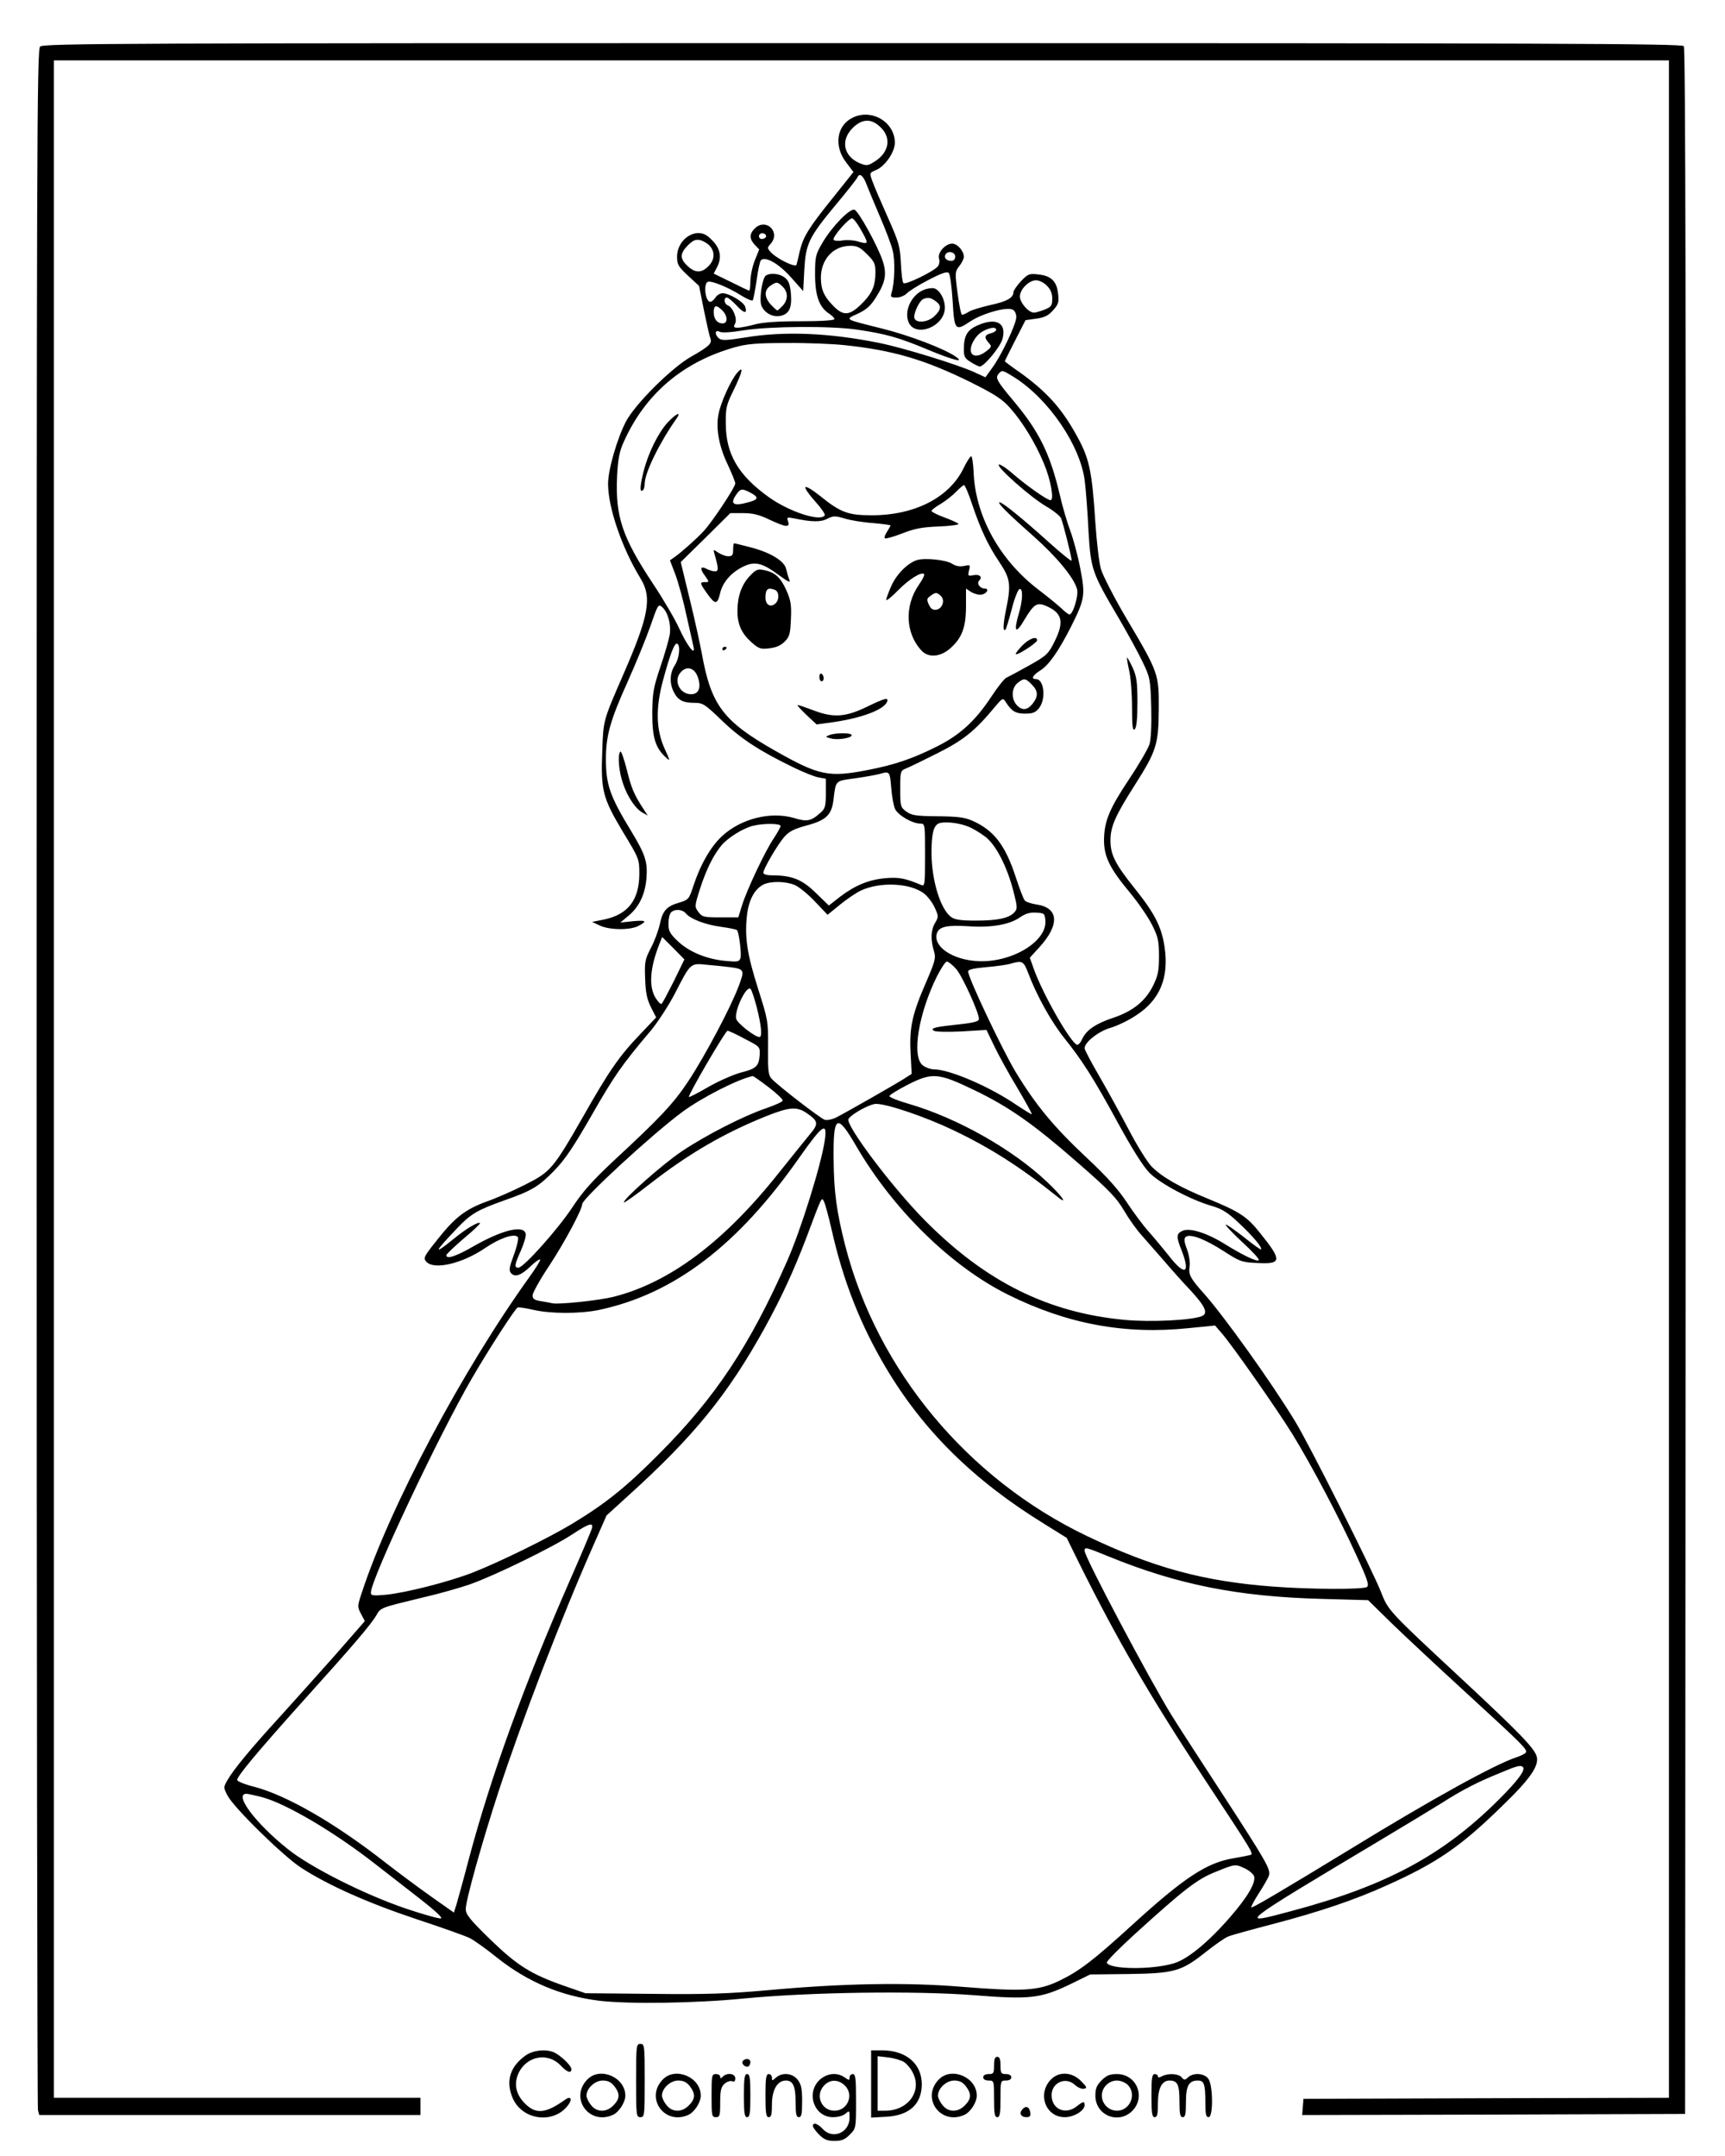<?xml version="1.0" standalone="no"?>
<!DOCTYPE svg PUBLIC "-//W3C//DTD SVG 20010904//EN"
 "http://www.w3.org/TR/2001/REC-SVG-20010904/DTD/svg10.dtd">
<svg version="1.0" xmlns="http://www.w3.org/2000/svg"
 width="800pt" height="1000pt" viewBox="0 0 800 1000"
 preserveAspectRatio="xMidYMid meet">

<g transform="translate(0,1000) scale(0.1,-0.1)"
fill="#000000" stroke="none">
<path d="M186 9784 c-15 -14 -16 -462 -16 -4782 0 -2622 3 -4777 6 -4789 l6
-23 884 0 884 0 0 40 0 40 -850 0 -850 0 0 4725 0 4725 3745 0 3745 0 0 -4725
0 -4725 -847 -2 -848 -3 -3 -38 -3 -37 888 2 888 3 3 4789 c1 3532 -1 4792 -9
4802 -10 12 -628 14 -3810 14 -3439 0 -3799 -1 -3813 -16z"/>
<path d="M3954 9454 c-74 -36 -88 -131 -30 -207 l34 -45 -95 -119 c-112 -139
-138 -181 -154 -248 -6 -27 -13 -56 -15 -63 -4 -15 -92 28 -120 59 -16 18 -16
20 -1 37 50 55 -21 124 -73 72 -25 -25 -25 -48 0 -75 l21 -22 -21 -52 c-11
-28 -20 -72 -20 -97 0 -25 -3 -44 -7 -42 -5 2 -43 20 -85 41 l-78 38 15 29
c27 52 14 97 -40 142 -56 47 -145 -10 -145 -93 0 -36 6 -46 51 -88 l51 -47 23
-115 c13 -63 26 -121 30 -130 8 -22 -8 -37 -91 -84 -92 -53 -258 -219 -301
-300 -41 -79 -83 -224 -83 -289 0 -111 65 -299 150 -438 55 -89 40 -173 -80
-448 -93 -214 -92 -209 -97 -355 -7 -181 2 -216 95 -372 77 -127 77 -127 77
-198 -1 -120 -53 -187 -164 -210 l-55 -11 36 -17 c45 -21 139 -22 178 -2 44
23 37 28 -27 22 l-56 -6 37 31 c49 40 78 99 84 174 6 76 -5 110 -69 216 -101
166 -119 218 -119 338 0 108 21 181 100 356 38 85 86 202 106 259 35 101 37
105 55 89 27 -24 42 -80 35 -128 -4 -22 -23 -90 -44 -151 -33 -98 -36 -121
-37 -215 0 -112 15 -160 64 -204 20 -18 19 -15 -6 40 -41 89 -43 190 -8 319
33 122 54 177 66 169 16 -9 9 -68 -11 -99 -24 -36 -26 -85 -5 -125 19 -38 43
-50 96 -50 39 0 48 -6 128 -83 87 -84 175 -141 334 -218 44 -21 95 -42 114
-45 l33 -6 0 -67 c0 -57 -3 -71 -22 -88 -46 -42 -64 -46 -126 -27 -107 31
-242 -2 -330 -81 -54 -48 -103 -133 -136 -233 -20 -62 -23 -65 -64 -78 -61
-17 -79 -38 -92 -101 -7 -30 -25 -80 -42 -111 -27 -53 -29 -63 -26 -142 2 -65
9 -96 27 -132 l24 -47 -74 -78 c-96 -100 -144 -169 -263 -379 -141 -246 -152
-259 -271 -319 -55 -28 -135 -63 -178 -78 -98 -36 -146 -72 -229 -177 -63 -79
-66 -85 -51 -102 36 -40 167 -9 274 64 66 45 133 68 150 51 5 -5 -2 -40 -17
-81 -22 -59 -25 -74 -14 -87 18 -21 47 -11 92 33 21 20 40 33 43 30 3 -2 -19
-39 -49 -80 -313 -436 -647 -1065 -778 -1465 -21 -63 -21 -66 -4 -98 l18 -34
-138 -158 c-77 -87 -193 -216 -258 -288 -130 -142 -213 -242 -242 -293 -18
-32 -18 -33 1 -70 29 -56 259 -282 343 -336 124 -80 307 -162 532 -237 118
-39 231 -79 250 -89 19 -10 76 -50 125 -90 144 -114 297 -178 475 -200 138
-16 444 -12 675 11 304 29 785 36 1060 15 262 -21 310 -15 445 49 l96 47 175
2 c214 3 247 12 357 99 44 35 92 69 108 75 16 7 108 32 204 57 221 58 383 113
531 180 232 104 343 180 533 366 131 126 174 188 163 231 -10 39 -79 110 -357
369 -328 305 -332 309 -365 394 -40 102 -332 684 -399 793 -111 183 -334 494
-425 595 -60 67 -70 86 -64 122 3 20 -2 52 -12 80 -13 34 -15 49 -7 57 18 18
87 -7 177 -65 76 -49 84 -52 157 -55 113 -6 115 11 11 140 -60 76 -95 98 -243
159 -128 52 -210 99 -259 148 -20 21 -67 96 -105 169 -38 72 -100 185 -137
249 -38 65 -69 124 -69 131 0 28 65 79 121 95 30 9 83 34 117 57 111 71 154
175 133 317 -14 94 -45 155 -136 269 -93 116 -115 159 -115 226 0 64 22 114
113 257 100 157 110 189 111 351 1 164 -1 170 -149 420 -57 96 -110 200 -119
230 -9 30 -20 127 -26 215 -16 247 -28 301 -92 414 -67 120 -137 197 -260 285
-38 26 -68 49 -68 51 0 1 22 45 48 96 l48 94 50 7 c37 5 56 14 78 39 25 28 28
38 23 77 -6 57 -32 83 -91 89 -43 5 -48 3 -81 -31 -19 -21 -35 -44 -35 -51 0
-26 -31 -44 -108 -60 -42 -10 -87 -23 -99 -31 -12 -8 -26 -14 -31 -14 -5 0
-14 45 -21 100 -13 96 -12 100 8 126 12 15 21 34 21 43 0 27 -30 61 -54 61
-32 0 -70 -43 -61 -70 4 -12 1 -27 -6 -36 -19 -23 -150 -87 -159 -77 -5 4 -10
46 -12 93 -4 78 -9 96 -62 215 -32 72 -64 146 -71 167 -13 36 -13 36 17 49 42
17 88 83 88 127 0 96 -108 160 -196 116z m118 -34 c63 -49 57 -121 -12 -167
-36 -23 -40 -23 -73 -10 -75 32 -90 106 -33 163 40 40 80 45 118 14z m-53
-276 c8 -21 36 -88 62 -149 26 -60 53 -131 59 -157 12 -47 9 -151 -5 -195 -6
-20 -4 -23 22 -23 17 0 37 8 47 18 9 10 54 39 101 63 61 32 87 41 95 33 6 -6
14 -65 18 -130 8 -137 12 -142 83 -94 59 38 172 69 197 53 10 -6 16 -22 15
-36 -2 -35 -72 -181 -112 -234 l-31 -43 -52 24 c-77 35 -329 113 -439 135
-231 47 -441 56 -621 26 -87 -14 -110 -15 -123 -5 -22 18 -20 43 3 31 11 -5
51 -3 112 7 121 19 405 21 525 3 132 -19 195 -37 326 -92 120 -50 176 -64 131
-33 -53 37 -216 99 -341 130 -179 45 -174 41 -113 69 39 18 59 36 82 72 47 73
54 112 33 175 -24 70 -111 228 -130 235 -21 8 -102 -75 -147 -150 -34 -58 -36
-66 -36 -150 0 -98 19 -151 64 -181 14 -9 26 -21 26 -26 0 -6 -62 -10 -157
-10 -108 0 -176 -5 -213 -15 -30 -8 -65 -15 -78 -15 -19 0 -21 3 -13 19 12 22
-10 75 -34 85 -17 6 -20 36 -4 36 6 0 26 -17 45 -37 34 -37 51 -40 40 -6 -7
23 -75 63 -105 63 -11 0 -26 -9 -33 -20 -7 -11 -18 -20 -24 -20 -23 0 -33 85
-11 93 17 6 95 -26 152 -62 27 -17 52 -28 56 -24 3 5 11 46 18 93 6 46 15 88
20 93 20 20 82 -15 139 -79 l57 -64 5 97 c7 123 20 151 146 303 53 63 98 121
101 128 9 22 27 7 42 -34z m-32 -200 c44 -77 44 -79 -8 -64 -19 6 -50 8 -70 5
-21 -4 -40 -2 -43 3 -7 12 73 104 87 99 6 -2 21 -21 34 -43z m-434 -39 c1 -5
-6 -11 -15 -13 -11 -2 -18 3 -18 13 0 17 30 18 33 0z m-260 -47 c24 -28 21
-65 -8 -93 -31 -32 -62 -32 -97 2 -36 34 -35 57 2 95 25 24 36 29 58 24 15 -4
35 -16 45 -28z m728 -37 c34 -34 39 -45 39 -84 0 -59 -14 -94 -53 -135 -66
-69 -95 -72 -148 -15 -39 41 -51 71 -52 122 -1 87 57 151 137 151 31 0 45 -7
77 -39z m409 -11 c0 -13 -7 -20 -19 -20 -22 0 -35 15 -26 30 12 19 45 11 45
-10z m425 -135 c17 -17 25 -35 25 -60 0 -32 -4 -38 -35 -51 -19 -7 -41 -14
-50 -14 -25 0 -65 46 -65 75 0 33 42 75 75 75 14 0 37 -11 50 -25z m-1505
-115 c25 -25 26 -60 2 -60 -26 0 -42 20 -42 52 0 33 12 36 40 8z m568 -161
c226 -24 370 -67 580 -170 118 -59 150 -80 188 -123 56 -63 116 -161 155 -255
32 -76 49 -171 31 -171 -15 0 -108 65 -174 122 -32 28 -62 47 -66 43 -11 -11
146 -150 217 -192 35 -20 67 -46 72 -57 10 -25 49 -179 49 -196 0 -6 -48 33
-107 86 -121 109 -213 184 -227 184 -14 0 37 -51 157 -157 108 -96 189 -194
202 -246 8 -29 -19 -117 -35 -117 -5 0 -21 12 -37 28 -16 15 -64 54 -107 87
-182 139 -294 344 -301 550 -2 39 -7 69 -11 69 -5 -1 -21 -26 -35 -55 -66
-137 -227 -219 -426 -219 -110 0 -145 13 -240 90 -34 27 -64 46 -68 40 -3 -5
17 -34 45 -65 28 -31 48 -60 45 -65 -19 -31 -162 15 -258 83 -143 102 -201
201 -201 343 -1 73 3 87 37 156 41 85 48 116 15 78 -30 -36 -76 -138 -86 -192
-13 -66 3 -151 44 -235 18 -39 34 -78 34 -85 0 -18 -109 -182 -148 -223 -36
-38 -100 -95 -131 -117 l-24 -17 26 -68 c14 -38 37 -123 51 -189 15 -65 29
-130 32 -143 11 -48 -28 1 -66 84 -20 44 -74 136 -120 205 -145 219 -177 314
-168 504 4 79 11 113 31 157 99 221 273 370 514 438 55 16 102 20 241 20 95 1
216 -4 270 -10z m786 -149 c161 -102 308 -319 327 -483 5 -39 13 -143 17 -229
11 -180 15 -193 142 -408 39 -67 88 -156 108 -198 36 -75 37 -81 41 -211 2
-83 -1 -149 -8 -173 -7 -21 -49 -94 -94 -161 -92 -138 -116 -196 -117 -283 0
-77 26 -131 120 -244 39 -47 85 -114 103 -150 28 -56 32 -74 32 -145 0 -68 -4
-89 -28 -138 -35 -70 -93 -117 -182 -147 -82 -27 -126 -57 -145 -97 -8 -18
-19 -31 -25 -29 -30 9 -160 237 -201 353 l-18 51 43 47 c97 106 92 185 -13
200 -25 4 -49 12 -54 19 -5 6 -24 54 -41 107 -49 150 -102 218 -201 262 -36
16 -68 20 -162 21 -102 1 -120 4 -145 22 -27 20 -28 25 -28 105 0 80 1 84 25
94 14 5 79 37 145 70 122 61 176 104 268 215 35 42 38 44 50 26 28 -45 47 -56
91 -56 36 0 48 5 65 26 33 42 23 134 -14 134 -25 0 -17 17 19 40 40 24 86 91
144 205 63 126 66 145 42 268 -11 59 -32 136 -46 174 -14 37 -37 114 -50 172
-44 186 -95 289 -209 426 -83 99 -90 112 -74 131 16 19 18 18 73 -16z m-198
-582 c39 -117 75 -196 128 -274 53 -79 56 -106 30 -230 -13 -67 -13 -97 0 -83
2 2 15 44 28 93 12 49 29 91 36 94 17 5 16 -52 -4 -117 -24 -83 -13 -94 26
-27 44 73 58 83 98 67 79 -33 89 -74 42 -168 -28 -56 -36 -64 -118 -110 -48
-27 -95 -52 -104 -56 -9 -3 -41 -43 -71 -89 -74 -112 -145 -177 -253 -231
-114 -57 -195 -84 -317 -108 -184 -36 -228 -27 -434 90 -239 136 -295 210
-338 449 -9 48 -34 163 -57 256 l-41 169 115 113 115 114 59 0 c45 0 74 -7
122 -30 77 -36 96 -38 87 -9 -7 20 -5 21 26 15 85 -18 126 -18 156 -2 28 14
36 14 80 1 26 -8 85 -18 131 -21 45 -4 82 -9 82 -11 0 -2 -7 -15 -16 -29 -9
-13 -14 -27 -10 -31 3 -3 39 7 78 22 58 23 93 30 170 33 54 2 96 8 93 12 -2 4
-32 18 -65 30 -33 12 -60 26 -60 30 0 5 19 19 43 33 23 14 55 39 71 56 17 17
33 31 37 31 4 0 20 -37 35 -82z m-1026 47 c40 -21 38 -32 -7 -44 -73 -21 -90
-9 -57 37 18 26 26 27 64 7z m-243 -858 c16 -47 3 -77 -32 -77 -53 0 -83 64
-48 102 28 32 66 20 80 -25z m1548 -32 c30 -30 31 -54 4 -89 -25 -31 -49 -33
-74 -6 -26 29 -24 79 4 102 30 24 37 23 66 -7z m-652 -477 c3 -40 11 -85 18
-100 13 -29 80 -68 117 -68 22 0 22 -3 22 -146 0 -135 -1 -146 -17 -139 -74
31 -102 37 -165 32 -79 -7 -142 -33 -213 -87 l-51 -40 -61 59 c-63 62 -111 81
-203 81 -24 0 -40 5 -40 12 0 17 65 129 97 166 22 25 44 37 103 53 90 24 116
48 125 116 12 96 6 90 101 103 48 7 98 16 113 20 46 14 48 13 54 -62z m360
-183 c18 -7 51 -27 74 -44 50 -36 103 -138 133 -255 19 -74 19 -81 4 -98 -25
-27 -78 -38 -179 -38 -66 0 -97 4 -113 16 -50 35 -91 169 -92 295 0 92 9 129
34 140 25 10 95 3 139 -16z m-873 4 c0 -6 -14 -30 -30 -55 -39 -56 -127 -242
-149 -314 l-17 -55 -84 0 c-77 0 -84 2 -101 25 -18 24 -18 27 6 103 29 92 64
162 101 206 30 36 101 80 147 91 49 12 127 11 127 -1z m66 -274 c19 -8 61 -42
93 -76 l59 -62 59 48 c32 26 76 56 99 66 90 40 226 33 289 -15 17 -13 40 -43
50 -66 18 -39 18 -43 2 -70 -20 -33 -22 -77 -6 -130 10 -33 7 -45 -34 -141
-67 -153 -80 -214 -74 -332 l5 -98 -36 -23 c-41 -26 -258 -150 -312 -178 -20
-10 -43 -15 -55 -12 -21 7 -218 159 -247 191 -15 16 -17 39 -16 144 1 121 0
127 -46 272 -51 161 -63 238 -52 340 8 72 35 123 76 144 34 17 103 16 146 -2z
m-505 -132 c22 -26 90 -52 164 -62 37 -5 70 -12 73 -15 9 -10 22 -111 16 -130
-6 -17 -13 -18 -68 -13 -89 8 -170 42 -222 91 -38 36 -44 48 -44 82 0 22 5 45
12 52 17 17 53 15 69 -5z m1667 -31 c10 -98 -156 -198 -313 -190 -118 6 -209
68 -190 129 10 31 47 39 143 33 106 -8 194 7 242 41 25 17 46 24 75 22 38 -2
40 -4 43 -35z m-1723 -283 c-28 -55 -53 -103 -57 -105 -4 -3 -17 10 -28 28
-32 53 -26 139 19 252 l12 30 52 -52 51 -52 -49 -101z m1309 57 c27 -29 106
-202 106 -232 0 -13 -28 -19 -125 -29 -83 -9 -101 -15 -84 -26 8 -5 66 -6 129
-3 l115 7 35 -73 c19 -40 67 -128 107 -194 39 -66 70 -122 68 -124 -1 -2 -33
18 -71 43 -122 84 -310 165 -382 165 -16 0 -40 9 -53 19 -52 42 -19 241 67
414 19 37 39 67 45 67 7 0 26 -15 43 -34z m336 -23 c37 -99 107 -225 166 -298
82 -102 137 -188 249 -394 65 -119 116 -200 145 -230 49 -50 193 -127 292
-155 45 -13 72 -30 123 -78 64 -60 111 -115 103 -123 -2 -2 -37 23 -78 56 -41
32 -79 59 -85 59 -5 -1 28 -36 75 -80 47 -43 82 -81 78 -85 -8 -9 -76 24 -158
75 -82 51 -163 77 -196 61 -29 -13 -30 -26 -4 -91 42 -108 15 -120 -58 -26
-28 35 -71 87 -97 116 -25 28 -70 89 -99 133 -38 58 -91 118 -184 205 -156
146 -239 247 -333 402 -64 108 -219 435 -219 464 0 9 25 15 83 20 46 4 97 11
113 16 56 16 61 13 84 -47z m-1384 31 c67 -9 68 -13 39 -90 -37 -98 -155 -321
-233 -439 -69 -104 -131 -170 -346 -369 -98 -92 -143 -142 -191 -215 -67 -102
-227 -281 -251 -281 -20 0 -18 14 12 80 14 32 24 66 22 77 -8 43 -108 19 -241
-57 -81 -47 -127 -62 -127 -42 0 5 36 39 80 77 45 37 79 70 76 72 -7 8 -63
-25 -118 -70 -101 -82 -98 -69 12 46 62 66 94 85 218 129 128 45 160 64 232
138 50 51 90 111 175 259 103 180 137 230 276 394 30 37 80 113 109 169 74
144 71 141 150 133 36 -3 83 -8 106 -11z m124 -188 c21 -83 26 -136 12 -136
-21 0 -103 64 -108 85 -9 37 48 157 67 138 5 -5 18 -44 29 -87z m-55 -145 c70
-36 70 -36 68 -76 -4 -50 -16 -62 -88 -80 -33 -9 -100 -38 -149 -66 -48 -28
-89 -49 -91 -47 -6 7 170 308 179 307 6 0 43 -17 81 -38z m110 -224 c38 -29
67 -57 65 -62 -2 -6 -38 -22 -79 -36 -103 -35 -277 -124 -389 -199 -87 -58
-278 -227 -268 -237 2 -3 56 36 119 85 182 142 346 237 543 316 106 42 139 44
184 14 57 -39 58 -50 12 -104 -22 -27 -85 -105 -140 -174 -254 -320 -506 -509
-767 -575 -69 -17 -250 -36 -283 -30 -9 2 -34 7 -54 10 -30 5 -38 10 -38 27 0
11 34 73 77 137 71 108 153 261 153 286 0 25 324 324 465 428 89 66 258 152
326 166 3 0 36 -23 74 -52z m955 -14 c162 -78 276 -159 483 -340 142 -124 175
-159 210 -218 22 -38 59 -90 82 -115 22 -25 67 -76 100 -114 33 -39 90 -103
128 -143 68 -74 81 -105 50 -118 -51 -19 -238 -28 -356 -17 -356 33 -646 177
-927 461 -152 153 -371 445 -355 471 15 24 100 70 128 70 52 0 228 -60 356
-121 172 -82 312 -171 479 -305 59 -49 33 -7 -41 63 -160 152 -416 297 -642
363 -49 14 -90 30 -90 36 0 5 38 29 85 53 114 58 142 55 310 -26z m-549 -259
c173 -297 442 -559 704 -689 276 -137 543 -186 840 -155 l120 12 32 -37 c53
-62 253 -348 327 -467 90 -147 218 -389 296 -561 52 -113 61 -140 49 -148 -19
-12 -264 -11 -434 2 -323 24 -558 88 -865 235 -553 265 -971 768 -1120 1346
-40 156 -53 251 -54 403 -2 204 15 214 105 59z m-146 27 c-15 -108 -111 -417
-175 -561 -174 -394 -334 -634 -595 -895 -153 -154 -247 -229 -402 -323 -110
-66 -338 -178 -461 -226 -111 -43 -310 -94 -404 -103 -59 -5 -68 -4 -68 10 0
62 315 730 468 993 77 133 198 320 212 329 4 3 37 -2 72 -10 80 -19 217 -19
305 -1 349 74 645 299 933 711 105 149 128 165 115 76z m31 -411 c54 -241 134
-444 252 -643 173 -292 407 -523 733 -724 l106 -66 57 -116 c178 -358 327
-615 581 -1001 231 -350 230 -349 213 -354 -7 -2 -42 -9 -77 -15 -124 -20
-230 -90 -471 -310 -181 -165 -245 -214 -339 -259 -96 -46 -167 -50 -453 -27
-255 21 -549 16 -897 -16 -181 -16 -282 -20 -535 -17 l-311 3 -95 33 c-158 55
-221 95 -347 217 -95 93 -113 115 -113 141 0 40 77 315 152 544 108 329 287
796 438 1138 l63 143 101 92 c304 275 461 468 632 777 79 144 133 261 194 420
73 195 70 188 81 168 5 -9 21 -67 35 -128z m-1112 -1392 c-4 -13 -49 -120
-101 -238 -213 -486 -365 -904 -468 -1290 -25 -96 -52 -192 -58 -213 l-12 -38
-105 74 c-58 41 -152 111 -210 156 -232 182 -456 312 -609 353 -45 11 -81 26
-81 32 0 18 90 126 306 367 229 254 314 353 340 398 20 35 19 34 217 82 71 16
168 44 215 60 112 39 387 173 477 233 79 52 100 57 89 24z m2397 -127 c320
-131 602 -187 989 -197 l215 -6 110 -108 c61 -59 216 -204 345 -322 266 -244
285 -263 276 -277 -3 -5 -23 -15 -44 -22 -98 -32 -389 -192 -767 -424 -315
-192 -457 -276 -462 -272 -2 3 14 33 36 67 22 34 43 71 46 81 9 28 -13 66
-219 383 -101 155 -206 317 -233 361 -103 167 -403 733 -403 762 0 19 5 17
111 -26z m1922 -977 c13 -13 -24 -63 -109 -148 -262 -262 -525 -403 -969 -521
-247 -66 -252 -70 425 335 107 64 231 139 276 167 97 62 164 96 269 139 83 35
97 38 108 28z m-5850 -139 c112 -29 341 -164 534 -316 45 -35 134 -104 198
-154 73 -57 110 -91 100 -93 -9 -2 -80 18 -158 44 -193 65 -448 193 -554 279
-150 120 -250 255 -190 255 7 0 38 -7 70 -15z m4562 -332 c19 -9 37 -25 41
-35 9 -30 -30 -97 -112 -191 -100 -115 -196 -194 -259 -213 -100 -31 -302 -29
-312 3 -2 6 58 67 134 136 226 205 285 251 371 285 91 37 91 37 137 15z"/>
<path d="M3552 8722 c-17 -11 -32 -110 -21 -139 13 -34 53 -56 89 -48 40 9 53
36 48 103 -4 42 -10 60 -28 74 -23 19 -66 24 -88 10z m78 -52 c26 -26 25 -60
0 -88 -12 -12 -23 -22 -25 -22 -2 0 -16 12 -30 27 -31 34 -32 67 -3 87 29 20
34 20 58 -4z"/>
<path d="M4283 8655 c-55 -23 -89 -93 -71 -145 27 -80 170 -27 170 63 0 40
-24 83 -51 90 -10 2 -32 -1 -48 -8z m55 -51 c29 -20 28 -39 -3 -69 -32 -33
-95 -36 -95 -5 0 26 26 77 42 83 22 9 33 7 56 -9z"/>
<path d="M4532 8490 c-47 -21 -62 -48 -62 -111 0 -34 5 -42 33 -59 17 -11 36
-20 41 -20 20 0 95 91 105 127 21 75 -29 103 -117 63z m88 -20 c0 -5 -11 -12
-25 -16 -29 -7 -32 -20 -9 -45 14 -15 13 -19 -12 -38 -31 -25 -62 -27 -70 -6
-10 25 17 76 50 96 34 20 66 25 66 9z"/>
<path d="M3095 8039 c-43 -48 -88 -139 -110 -224 -17 -69 -19 -99 -5 -90 6 3
10 18 10 33 1 50 68 188 147 300 26 37 -2 24 -42 -19z"/>
<path d="M5236 6893 c8 -32 14 -110 14 -172 0 -92 3 -113 13 -103 8 9 12 49
12 125 0 94 -4 120 -22 160 -12 26 -24 47 -26 47 -2 0 2 -26 9 -57z"/>
<path d="M3400 7450 c0 -25 -4 -30 -23 -30 -12 0 -33 8 -46 17 -24 16 -24 16
-17 -8 19 -66 19 -79 2 -79 -10 0 -26 5 -38 11 -30 16 -34 2 -9 -31 21 -30 21
-30 1 -30 -26 0 -25 -4 8 -51 39 -55 49 -55 62 1 13 54 57 101 118 127 46 19
81 10 152 -43 48 -35 58 -39 50 -21 -5 12 -11 34 -14 48 -8 36 -70 75 -160 99
-42 11 -78 20 -81 20 -3 0 -5 -13 -5 -30z"/>
<path d="M4252 7402 c-43 -14 -94 -65 -118 -119 -13 -29 -24 -59 -24 -65 0 -7
25 13 54 43 52 53 110 89 122 76 3 -3 -8 -26 -25 -50 -67 -97 -62 -224 12
-304 32 -35 87 -31 133 9 55 48 74 98 74 196 l0 82 24 -16 c14 -8 35 -14 47
-12 25 3 39 28 16 28 -22 0 -39 24 -26 37 17 17 2 31 -27 25 -25 -5 -26 -3
-20 22 7 27 5 27 -23 21 -20 -4 -38 -1 -55 10 -27 18 -127 29 -164 17z m112
-167 c20 -20 6 -59 -22 -63 -16 -2 -25 4 -34 23 -11 24 -10 29 7 41 24 18 30
18 49 -1z"/>
<path d="M3477 7328 c-38 -40 -57 -95 -57 -162 0 -62 19 -104 65 -145 34 -30
43 -33 83 -28 30 3 53 13 71 31 23 23 26 36 29 104 3 65 0 86 -21 134 -27 60
-53 84 -105 94 -28 6 -37 2 -65 -28z m117 -64 c20 -8 21 -48 1 -64 -22 -19
-45 -5 -45 28 0 40 11 49 44 36z"/>
<path d="M4740 7005 c-18 -19 -32 -37 -29 -39 7 -7 99 53 99 64 0 22 -38 8
-70 -25z"/>
<path d="M3350 6989 c0 -5 5 -7 10 -4 6 3 10 8 10 11 0 2 -4 4 -10 4 -5 0 -10
-5 -10 -11z"/>
<path d="M3800 6861 c0 -12 5 -21 10 -21 6 0 10 6 10 14 0 8 -4 18 -10 21 -5
3 -10 -3 -10 -14z"/>
<path d="M4021 6722 c-99 -48 -155 -52 -245 -18 -37 14 -72 26 -77 26 -4 0 14
-20 40 -45 l48 -45 74 10 c134 19 238 58 253 95 8 22 -11 17 -93 -23z"/>
<path d="M3845 6590 c-18 -7 -18 -8 8 -15 32 -9 97 2 97 15 0 12 -77 12 -105
0z"/>
<path d="M2877 6514 c-14 -14 -7 -95 13 -150 21 -62 59 -118 93 -135 l21 -12
-18 28 c-46 70 -58 99 -79 185 -13 50 -26 88 -30 84z"/>
<path d="M2950 350 c0 -163 1 -170 20 -170 19 0 20 7 20 170 0 163 -1 170 -20
170 -19 0 -20 -7 -20 -170z"/>
<path d="M2440 468 c-72 -50 -95 -116 -65 -193 42 -110 195 -131 262 -36 18
26 9 40 -15 23 -91 -65 -136 -70 -187 -19 -44 44 -53 93 -29 144 39 78 136 95
195 32 29 -31 49 -37 49 -16 0 15 -45 59 -77 76 -36 18 -97 13 -133 -11z"/>
<path d="M4040 334 l0 -156 70 4 c108 6 165 59 165 152 -1 94 -72 155 -182
156 l-53 0 0 -156z m154 101 c13 -9 32 -32 41 -52 41 -85 -25 -173 -130 -173
l-35 0 0 126 0 127 50 -6 c27 -3 60 -13 74 -22z"/>
<path d="M4610 420 c0 -36 -2 -40 -25 -40 -16 0 -25 -6 -25 -15 0 -9 9 -15 25
-15 25 0 25 -1 25 -85 0 -69 3 -85 15 -85 12 0 15 16 15 85 0 84 0 85 25 85
16 0 25 6 25 15 0 9 -9 15 -25 15 -22 0 -25 4 -25 40 0 29 -4 40 -15 40 -11 0
-15 -11 -15 -40z"/>
<path d="M3444 439 c-7 -12 15 -31 28 -23 4 3 8 12 8 20 0 17 -26 19 -36 3z"/>
<path d="M2725 356 c-86 -86 7 -216 118 -165 28 13 57 58 57 89 0 85 -116 135
-175 76z m124 -32 c27 -35 26 -59 -4 -89 -33 -34 -77 -33 -104 1 -12 15 -21
34 -21 44 0 34 39 70 75 70 24 0 39 -7 54 -26z"/>
<path d="M3075 356 c-86 -86 7 -216 118 -165 28 13 57 58 57 89 0 85 -116 135
-175 76z m124 -32 c27 -35 26 -59 -4 -89 -33 -34 -77 -33 -104 1 -12 15 -21
34 -21 44 0 34 39 70 75 70 24 0 39 -7 54 -26z"/>
<path d="M3300 280 c0 -93 1 -100 20 -100 18 0 20 7 20 68 0 56 4 72 20 87 10
9 26 15 35 12 10 -5 15 0 15 13 0 23 -38 28 -58 8 -9 -9 -12 -9 -12 0 0 7 -9
12 -20 12 -19 0 -20 -7 -20 -100z"/>
<path d="M3450 280 c0 -82 3 -100 15 -100 12 0 15 18 15 100 0 82 -3 100 -15
100 -12 0 -15 -18 -15 -100z"/>
<path d="M3550 280 c0 -82 3 -100 15 -100 12 0 15 13 15 59 0 68 25 111 65
111 33 0 45 -27 45 -104 0 -52 3 -66 15 -66 12 0 15 15 15 74 0 59 -4 78 -21
100 -24 31 -72 35 -101 9 -17 -15 -18 -15 -18 0 0 10 -7 17 -15 17 -12 0 -15
-18 -15 -100z"/>
<path d="M3799 351 c-62 -62 -22 -171 64 -171 24 0 48 7 59 17 17 15 18 14 18
-19 0 -70 -78 -103 -124 -53 -24 26 -46 33 -46 14 0 -6 13 -24 29 -40 23 -23
38 -29 71 -29 33 0 48 6 71 29 29 29 29 30 29 155 0 105 -2 126 -15 126 -8 0
-15 -7 -15 -16 0 -14 -2 -14 -22 0 -36 26 -85 20 -119 -13z m118 -23 c45 -42
15 -118 -47 -118 -61 0 -91 72 -48 117 27 29 65 29 95 1z"/>
<path d="M4355 356 c-86 -86 7 -216 118 -165 28 13 57 58 57 89 0 85 -116 135
-175 76z m124 -32 c27 -35 26 -59 -4 -89 -33 -34 -77 -33 -104 1 -12 15 -21
34 -21 44 0 34 39 70 75 70 24 0 39 -7 54 -26z"/>
<path d="M4875 356 c-66 -66 -27 -176 63 -176 42 0 92 30 92 56 0 19 -7 18
-37 -6 -52 -41 -116 -13 -116 52 0 59 66 88 109 47 12 -11 30 -19 41 -17 16 3
14 8 -14 36 -41 42 -101 45 -138 8z"/>
<path d="M5109 351 c-23 -23 -29 -38 -29 -71 0 -91 106 -135 171 -71 64 65 20
171 -71 171 -33 0 -48 -6 -71 -29z m121 -21 c43 -43 11 -120 -50 -120 -38 0
-70 32 -70 70 0 38 32 70 70 70 17 0 39 -9 50 -20z"/>
<path d="M5340 280 c0 -82 3 -100 15 -100 12 0 15 14 15 63 0 71 18 107 54
107 37 0 46 -19 46 -97 0 -58 3 -73 15 -73 12 0 15 14 15 69 0 76 13 101 55
101 29 0 35 -16 35 -101 0 -55 3 -69 15 -69 22 0 21 147 -1 178 -18 26 -69 30
-94 7 -15 -14 -18 -14 -30 0 -14 17 -62 20 -91 5 -13 -7 -19 -7 -19 0 0 5 -7
10 -15 10 -12 0 -15 -18 -15 -100z"/>
<path d="M4741 216 c-16 -19 -6 -36 20 -36 15 0 20 6 17 22 -4 27 -21 33 -37
14z"/>
</g>
</svg>
